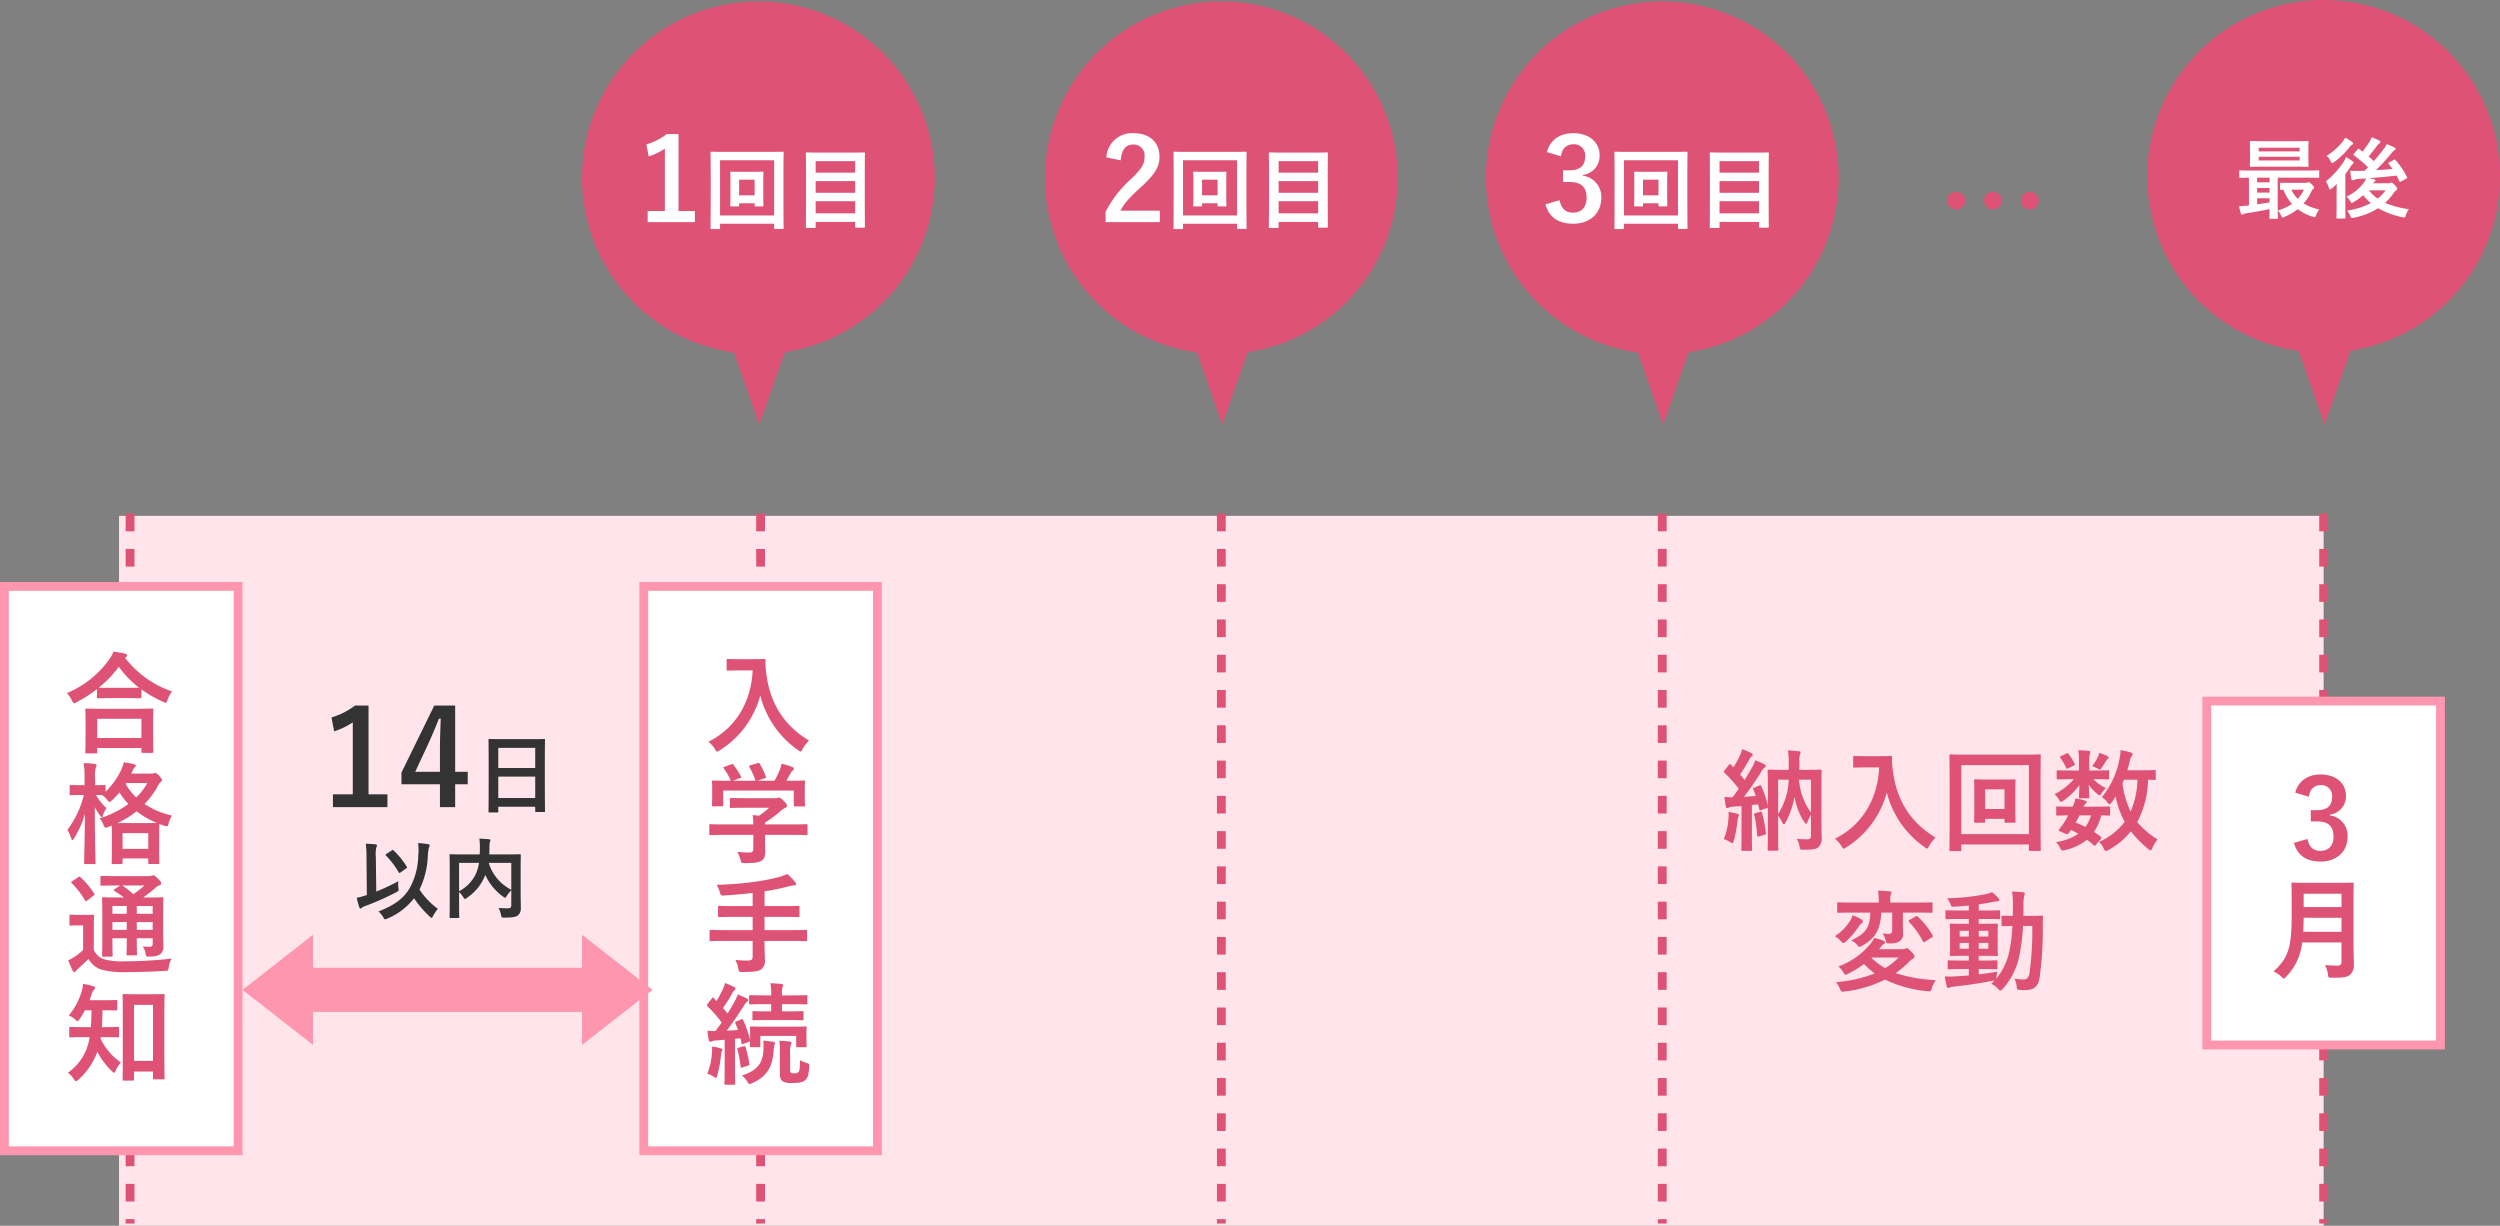 <svg xmlns="http://www.w3.org/2000/svg" width="567" height="278" viewBox="0 0 567 278">
  <rect x="0" y="0" width="567" height="278" fill="#808080" stroke="none"/>
  <g id="split-c" transform="translate(-175 -3196)">
    <path id="パス_58" data-name="パス 58" d="M0,0H500V161H0Z" transform="translate(202 3313)" fill="#ffe5eb"/>
    <path id="パス_75" data-name="パス 75" d="M40,0A40,40,0,1,1,0,40,40,40,0,0,1,40,0Z" transform="translate(307 3196.328)" fill="#de5375"/>
    <path id="パス_78" data-name="パス 78" d="M-18.115-19.916h-2.652a14.654,14.654,0,0,1-4.628,2.34l.52,2.73a14.581,14.581,0,0,0,3.666-1.768V-2.47h-3.9V.052H-14.4V-2.47h-3.718ZM1.109-9.28c0-1.22.04-1.78.04-1.9,0-.2-.02-.22-.22-.22-.12,0-.62.04-2.16.04h-2.74c-1.54,0-2.04-.04-2.18-.04-.2,0-.22.02-.22.22,0,.12.04.68.04,2v2.7c0,1.92-.04,2.6-.04,2.74,0,.2.02.22.22.22h1.56c.2,0,.22-.02.22-.22v-.48h3.52v.48c0,.2.02.22.24.22H.929c.2,0,.22-.02.22-.22,0-.14-.04-.82-.04-2.74Zm-1.96-.3v3.56h-3.52V-9.58Zm-7.84,10H3.569v.96c0,.2.02.22.22.22h1.72c.2,0,.22-.02.22-.22,0-.12-.04-1.46-.04-7.64v-4.62c0-3.3.04-4.68.04-4.82,0-.2-.02-.22-.22-.22-.14,0-.8.04-2.68.04H-7.951c-1.88,0-2.54-.04-2.68-.04-.2,0-.22.02-.22.22,0,.14.04,1.52.04,5.5v3.94c0,6.18-.04,7.52-.04,7.66,0,.2.02.22.22.22h1.72c.2,0,.22-.02.22-.22Zm12.26-14.4V-1.46H-8.691V-13.98Zm9.18,15.36c.22,0,.24-.02.24-.22V0h8.96V1.08c0,.2.02.22.22.22h1.78c.2,0,.22-.02.22-.22,0-.12-.04-1.38-.04-7.36v-4.54c0-3.3.04-4.6.04-4.72,0-.2-.02-.22-.22-.22-.14,0-.84.04-2.78.04h-7.4c-1.94,0-2.64-.04-2.78-.04-.2,0-.22.02-.22.22,0,.14.04,1.44.04,5.38v3.92c0,5.98-.04,7.26-.04,7.4,0,.2.02.22.22.22Zm.24-3.32V-4.7h8.96v2.76Zm0-4.66V-9.26h8.96V-6.6Zm0-7.18h8.96v2.62h-8.96Z" transform="translate(347 3246.328)" fill="#fff"/>
    <path id="パス_71" data-name="パス 71" d="M11.2,0,22.4,32H0Z" transform="translate(358.4 3292.328) rotate(180)" fill="#de5375"/>
    <path id="パス_76" data-name="パス 76" d="M40,0A40,40,0,1,1,0,40,40,40,0,0,1,40,0Z" transform="translate(662 3196)" fill="#de5375"/>
    <path id="パス_79" data-name="パス 79" d="M-10.6,1.62c.2,0,.22-.02.22-.22,0-.12-.04-.86-.04-2.4V-7.7h6.78c1.74,0,2.32.04,2.44.04.18,0,.2-.02.2-.22V-9.14c0-.2-.02-.22-.2-.22-.12,0-.7.04-2.44.04H-16.48c-1.74,0-2.32-.04-2.44-.04-.2,0-.22.02-.22.22v1.26c0,.2.02.22.22.22.1,0,.62-.02,1.98-.04v6.28a2.2,2.2,0,0,1-.36.04,18.007,18.007,0,0,1-1.88.14,13.363,13.363,0,0,0,.4,1.6c.06.2.16.32.28.32a.764.764,0,0,0,.32-.12,2.3,2.3,0,0,1,.72-.2c1.62-.24,3.6-.6,5.2-.94-.02,1.24-.04,1.86-.04,1.98,0,.2.02.22.22.22ZM-12.26-2.1c-.9.16-1.88.3-2.82.44V-3.04h2.82Zm-2.82-4.54V-7.7h2.82v1.06Zm0,2.32V-5.36h2.82v1.04Zm1.36-11.66c-1.98,0-2.66-.04-2.8-.04-.2,0-.22.02-.22.24,0,.12.04.56.04,1.64v2.1c0,1.08-.04,1.52-.04,1.64,0,.22.02.24.22.24.14,0,.82-.04,2.8-.04h7.28c1.98,0,2.68.04,2.8.04.2,0,.22-.02.22-.24,0-.12-.04-.56-.04-1.64v-2.1c0-1.08.04-1.52.04-1.64,0-.22-.02-.24-.22-.24-.12,0-.82.04-2.8.04Zm8.28,4.38h-9.28v-.86h9.28Zm-9.28-2.9h9.28v.84h-9.28Zm7.26,7.98c-1.58,0-2.08-.04-2.2-.04-.2,0-.22.02-.22.22v1.16c0,.22.02.24.22.24.06,0,.2,0,.52-.02a11.234,11.234,0,0,0,1.96,3.2A10.923,10.923,0,0,1-10.4-.26,3.876,3.876,0,0,1-9.66.88c.14.32.22.46.36.46a1.575,1.575,0,0,0,.4-.14A13.457,13.457,0,0,0-5.88-.56,11.2,11.2,0,0,0-2.46,1.16c.52.16.56.16.76-.38A6.226,6.226,0,0,1-1-.5,10.9,10.9,0,0,1-4.54-1.86,10.451,10.451,0,0,0-2.92-4.28c.24-.5.38-.74.54-.84a.4.4,0,0,0,.2-.36c0-.14-.06-.28-.54-.74-.46-.42-.56-.46-.7-.46a.838.838,0,0,0-.3.08,1.053,1.053,0,0,1-.36.08Zm2.98,1.54A7.852,7.852,0,0,1-5.86-2.9,7.08,7.08,0,0,1-7.32-4.98Zm19.36-6.2c-.22.12-.26.2-.12.36.3.38.6.76.88,1.14-1.24.12-2.5.2-3.78.28a44.862,44.862,0,0,0,3.5-3.82c.36-.44.52-.62.7-.7a.356.356,0,0,0,.26-.32c0-.14-.08-.22-.3-.34-.46-.22-1.06-.48-1.72-.74a4.777,4.777,0,0,1-.68,1.12c-.68.9-1.42,1.8-2.24,2.74A15.089,15.089,0,0,0,10.2-12.5c.64-.76,1.24-1.56,1.86-2.38a1.683,1.683,0,0,1,.58-.58.414.414,0,0,0,.24-.32c0-.14-.08-.24-.26-.34a12.639,12.639,0,0,0-1.74-.74,6.033,6.033,0,0,1-.52,1.08c-.56.88-1.06,1.56-1.52,2.16-.26-.18-.52-.36-.76-.56-.16-.12-.2-.14-.36.06l-.8.94c-.1.12-.14.18-.14.24a.242.242,0,0,0,.12.18,32.548,32.548,0,0,1,3.18,2.7l-.76.78c-.58.02-1.14.04-1.7.04a14.126,14.126,0,0,1-1.58-.04c.06.62.14,1.24.24,1.82.04.2.12.36.3.36a1.11,1.11,0,0,0,.38-.14,4.165,4.165,0,0,1,1.08-.18c.48-.02,1.02-.06,1.6-.12A4.527,4.527,0,0,1,9-6.4a10.574,10.574,0,0,1-3.8,3,4.641,4.641,0,0,1,.8.96c.18.32.26.46.4.46.1,0,.22-.08.46-.22a13.172,13.172,0,0,0,2.1-1.54,11.554,11.554,0,0,0,1.76,1.8,16.822,16.822,0,0,1-5.4,1.7A4.274,4.274,0,0,1,6.02.92c.24.58.26.58.86.46A16.025,16.025,0,0,0,12.36-.78a18.611,18.611,0,0,0,5.48,2.04c.62.12.62.12.82-.48a4.221,4.221,0,0,1,.68-1.34A19.69,19.69,0,0,1,13.94-2a13.494,13.494,0,0,0,1.92-2.18,1.975,1.975,0,0,1,.6-.66.384.384,0,0,0,.22-.36c0-.18-.08-.34-.52-.8-.5-.48-.64-.58-.8-.58a.651.651,0,0,0-.28.08,1.1,1.1,0,0,1-.42.06H11.18a1.176,1.176,0,0,1,.32-.32q.24-.12.24-.3c0-.14-.12-.22-.34-.28-.34-.08-.68-.16-1.1-.24,1.96-.16,4.26-.36,6.26-.6.22.42.42.84.62,1.26.1.22.14.22.38.08l1.2-.66c.2-.12.24-.18.14-.38a18.188,18.188,0,0,0-2.62-3.84c-.12-.14-.16-.16-.38-.02Zm-.82,6.34a10.137,10.137,0,0,1-1.8,1.9,8.93,8.93,0,0,1-1.98-1.9ZM2.94-1.12c0,1.6-.04,2.34-.04,2.46,0,.2.02.22.2.22H4.74c.2,0,.22-.02.22-.22,0-.1-.04-.86-.04-2.46V-8.5c.46-.6.9-1.24,1.3-1.88a1.491,1.491,0,0,1,.44-.48.233.233,0,0,0,.14-.22c0-.14-.08-.22-.26-.36a11.674,11.674,0,0,0-1.48-.92,4.358,4.358,0,0,1-.52,1.06A19.192,19.192,0,0,1,.5-6.86a4.6,4.6,0,0,1,.68,1.44c.08.28.16.4.26.4s.24-.1.46-.26c.36-.3.72-.64,1.08-1-.02.74-.04,1.6-.04,2.22ZM4.86-16.76a4.544,4.544,0,0,1-.58.92A13.649,13.649,0,0,1,.7-12.68a3.679,3.679,0,0,1,.86,1.18c.14.34.24.48.38.48a.987.987,0,0,0,.46-.24,18.216,18.216,0,0,0,3.44-3.32,1.9,1.9,0,0,1,.54-.54c.2-.12.32-.2.32-.34s-.1-.24-.28-.36A7.7,7.7,0,0,0,4.86-16.76Z" transform="translate(702 3244)" fill="#fff"/>
    <path id="パス_72" data-name="パス 72" d="M11.2,0,22.4,32H0Z" transform="translate(713.4 3292.328) rotate(180)" fill="#de5375"/>
    <path id="パス_64" data-name="パス 64" d="M0,0V161" transform="translate(347.5 3312.5)" fill="none" stroke="#de5375" stroke-width="2" stroke-dasharray="4 4"/>
    <path id="パス_73" data-name="パス 73" d="M0,0V161" transform="translate(204.5 3312.5)" fill="none" stroke="#de5375" stroke-width="2" stroke-dasharray="4 4"/>
    <path id="パス_59" data-name="パス 59" d="M0,0V161" transform="translate(702 3312.5)" fill="none" stroke="#de5375" stroke-width="2" stroke-dasharray="4 4"/>
    <path id="パス_158" data-name="パス 158" d="M40,0A40,40,0,1,1,0,40,40,40,0,0,1,40,0Z" transform="translate(412 3196.328)" fill="#de5375"/>
    <path id="パス_159" data-name="パス 159" d="M-22.821-13.962c.156-2.366,1.17-3.588,2.808-3.588a2.476,2.476,0,0,1,2.6,2.756c0,1.638-.572,2.678-3.172,5.174a25.108,25.108,0,0,0-5.668,7.358V.052h12.3v-2.6h-8.918c.806-1.612,2.106-3.068,4.836-5.512,3.042-2.834,4-4.5,4-6.708,0-3.432-2.366-5.356-5.928-5.356a5.812,5.812,0,0,0-6.11,5.486ZM1.109-9.28c0-1.22.04-1.78.04-1.9,0-.2-.02-.22-.22-.22-.12,0-.62.04-2.16.04h-2.74c-1.54,0-2.04-.04-2.18-.04-.2,0-.22.02-.22.22,0,.12.04.68.04,2v2.7c0,1.92-.04,2.6-.04,2.74,0,.2.02.22.22.22h1.56c.2,0,.22-.02.22-.22v-.48h3.52v.48c0,.2.02.22.24.22H.929c.2,0,.22-.02.22-.22,0-.14-.04-.82-.04-2.74Zm-1.96-.3v3.56h-3.52V-9.58Zm-7.84,10H3.569v.96c0,.2.02.22.22.22h1.72c.2,0,.22-.02.22-.22,0-.12-.04-1.46-.04-7.64v-4.62c0-3.3.04-4.68.04-4.82,0-.2-.02-.22-.22-.22-.14,0-.8.04-2.68.04H-7.951c-1.88,0-2.54-.04-2.68-.04-.2,0-.22.02-.22.22,0,.14.04,1.52.04,5.5v3.94c0,6.18-.04,7.52-.04,7.66,0,.2.02.22.22.22h1.72c.2,0,.22-.02.22-.22Zm12.26-14.4V-1.46H-8.691V-13.98Zm9.18,15.36c.22,0,.24-.02.24-.22V0h8.96V1.08c0,.2.02.22.22.22h1.78c.2,0,.22-.02.22-.22,0-.12-.04-1.38-.04-7.36v-4.54c0-3.3.04-4.6.04-4.72,0-.2-.02-.22-.22-.22-.14,0-.84.04-2.78.04h-7.4c-1.94,0-2.64-.04-2.78-.04-.2,0-.22.02-.22.22,0,.14.04,1.44.04,5.38v3.92c0,5.98-.04,7.26-.04,7.4,0,.2.02.22.22.22Zm.24-3.32V-4.7h8.96v2.76Zm0-4.66V-9.26h8.96V-6.6Zm0-7.18h8.96v2.62h-8.96Z" transform="translate(452 3246.328)" fill="#fff"/>
    <path id="パス_160" data-name="パス 160" d="M11.2,0,22.4,32H0Z" transform="translate(463.4 3292.328) rotate(180)" fill="#de5375"/>
    <path id="パス_161" data-name="パス 161" d="M0,0V161" transform="translate(452 3312.5)" fill="none" stroke="#de5375" stroke-width="2" stroke-dasharray="4 4"/>
    <path id="パス_162" data-name="パス 162" d="M40,0A40,40,0,1,1,0,40,40,40,0,0,1,40,0Z" transform="translate(512 3196.328)" fill="#de5375"/>
    <path id="パス_163" data-name="パス 163" d="M-22.977-14.872c.26-1.872,1.378-2.73,2.756-2.73a2.517,2.517,0,0,1,2.73,2.782c0,2-1.04,3.12-3.64,3.12h-1.378v2.652H-21c2.782,0,3.848,1.326,3.848,3.588,0,2.106-1.17,3.354-3.042,3.354-1.716,0-2.652-.806-3.094-2.808l-3.2.936C-25.6-.91-23.445.416-20.169.416c3.8,0,6.344-2.392,6.344-5.9a4.827,4.827,0,0,0-4.186-4.992v-.182a4.313,4.313,0,0,0,3.8-4.472c0-2.886-2.34-4.992-5.954-4.992-3.016,0-5.252,1.482-6.006,4.29ZM1.109-9.28c0-1.22.04-1.78.04-1.9,0-.2-.02-.22-.22-.22-.12,0-.62.04-2.16.04h-2.74c-1.54,0-2.04-.04-2.18-.04-.2,0-.22.02-.22.22,0,.12.04.68.04,2v2.7c0,1.92-.04,2.6-.04,2.74,0,.2.02.22.22.22h1.56c.2,0,.22-.02.22-.22v-.48h3.52v.48c0,.2.02.22.24.22H.929c.2,0,.22-.02.22-.22,0-.14-.04-.82-.04-2.74Zm-1.96-.3v3.56h-3.52V-9.58Zm-7.84,10H3.569v.96c0,.2.02.22.22.22h1.72c.2,0,.22-.02.22-.22,0-.12-.04-1.46-.04-7.64v-4.62c0-3.3.04-4.68.04-4.82,0-.2-.02-.22-.22-.22-.14,0-.8.04-2.68.04H-7.951c-1.88,0-2.54-.04-2.68-.04-.2,0-.22.02-.22.22,0,.14.04,1.52.04,5.5v3.94c0,6.18-.04,7.52-.04,7.66,0,.2.02.22.22.22h1.72c.2,0,.22-.02.22-.22Zm12.26-14.4V-1.46H-8.691V-13.98Zm9.18,15.36c.22,0,.24-.02.24-.22V0h8.96V1.08c0,.2.02.22.22.22h1.78c.2,0,.22-.02.22-.22,0-.12-.04-1.38-.04-7.36v-4.54c0-3.3.04-4.6.04-4.72,0-.2-.02-.22-.22-.22-.14,0-.84.04-2.78.04h-7.4c-1.94,0-2.64-.04-2.78-.04-.2,0-.22.02-.22.22,0,.14.04,1.44.04,5.38v3.92c0,5.98-.04,7.26-.04,7.4,0,.2.02.22.22.22Zm.24-3.32V-4.7h8.96v2.76Zm0-4.66V-9.26h8.96V-6.6Zm0-7.18h8.96v2.62h-8.96Z" transform="translate(552 3246.328)" fill="#fff"/>
    <path id="パス_164" data-name="パス 164" d="M11.2,0,22.4,32H0Z" transform="translate(563.4 3292.328) rotate(180)" fill="#de5375"/>
    <path id="パス_165" data-name="パス 165" d="M0,0V161" transform="translate(552 3312.5)" fill="none" stroke="#de5375" stroke-width="2" stroke-dasharray="4 4"/>
    <g id="パス_63" data-name="パス 63" transform="translate(320 3328)" fill="#fff">
      <path d="M 54 129 L 1 129 L 1 1 L 54 1 L 54 129 Z" stroke="none"/>
      <path d="M 2 2 L 2 128 L 53 128 L 53 2 L 2 2 M 0 0 L 55 0 L 55 130 L 0 130 L 0 0 Z" stroke="none" fill="#ff96af"/>
    </g>
    <path id="パス_65" data-name="パス 65" d="M4.6,2.5c-1.8,0-2.35-.05-2.5-.05-.275,0-.3.025-.3.275v2.1c0,.25.025.275.3.275.15,0,.7-.05,2.5-.05H7.7C7.375,12.2,3.85,18.175-2.35,21.225a5.983,5.983,0,0,1,1.475,1.65c.25.4.35.6.525.6.125,0,.275-.125.575-.3a21.037,21.037,0,0,0,9.2-12.45A21.491,21.491,0,0,0,18,23.125c.275.2.45.325.575.325.15,0,.25-.175.45-.575a7.369,7.369,0,0,1,1.475-1.9c-5.875-3.55-8.95-8.7-9.725-15.45a13.965,13.965,0,0,1-.15-2.775c0-.25-.1-.3-.325-.3-.15,0-.7.05-2.5.05ZM7.85,42.35v3.125c0,.7-.275.875-.975.875A24.322,24.322,0,0,1,4.2,46.2a7.54,7.54,0,0,1,.75,1.825c.2.75.2.725.975.725,2.4,0,3.175-.15,3.825-.55.6-.425.8-.975.8-2.05,0-.65-.05-1.575-.05-2.175V42.35h6.25c2.225,0,2.975.05,3.125.05.25,0,.275-.025.275-.275V40.2c0-.25-.025-.275-.275-.275-.15,0-.9.05-3.125.05H10.5v-.4a29.615,29.615,0,0,0,3.5-2.6,5.982,5.982,0,0,1,1.2-.825.4.4,0,0,0,.3-.4c0-.225-.2-.55-.7-1.075-.625-.6-.875-.8-1.075-.8a.815.815,0,0,0-.325.1,1.568,1.568,0,0,1-.6.05H6.025c-2.3,0-3.1-.05-3.225-.05-.25,0-.275.025-.275.275V36c0,.225.025.25.275.25.125,0,.925-.05,3.225-.05h5.4A15.645,15.645,0,0,1,9.15,38L7.7,37.85a18.075,18.075,0,0,1,.15,2.125H1.275c-2.225,0-2.975-.05-3.125-.05-.25,0-.275.025-.275.275v1.925c0,.25.025.275.275.275.15,0,.9-.05,3.125-.05ZM1.325,26.9c-.3.1-.325.15-.175.375a14.508,14.508,0,0,1,1.6,2.8H2.075c-2.325,0-3.15-.05-3.3-.05-.275,0-.3.025-.3.275,0,.175.05.625.05,1.55v.925c0,2.25-.05,2.65-.05,2.825,0,.25.025.275.3.275H.75c.25,0,.275-.025.275-.275V32.3h16v3.3c0,.275.025.3.275.3h1.975c.275,0,.3-.025.3-.3,0-.15-.05-.55-.05-2.8V31.65c0-.725.05-1.2.05-1.35,0-.25-.025-.275-.3-.275-.15,0-.975.05-3.3.05h-.65c.375-.6.675-1.125,1.025-1.775a1.882,1.882,0,0,1,.475-.575.471.471,0,0,0,.25-.375c0-.15-.125-.275-.35-.375a12.559,12.559,0,0,0-2.475-.75,8.28,8.28,0,0,1-.375,1.325,19.758,19.758,0,0,1-1.225,2.525H8.8l1.625-.575c.35-.125.35-.15.275-.375a19.517,19.517,0,0,0-1.375-2.9c-.125-.2-.2-.25-.5-.15l-1.65.5c-.3.1-.375.125-.225.375a19.336,19.336,0,0,1,1.425,3.125h-5.2l1.65-.6c.35-.125.35-.15.225-.4a18.8,18.8,0,0,0-1.675-2.6c-.15-.2-.225-.25-.55-.125ZM7.7,66.4v3.525c0,.625-.2.925-1.05.925a20.842,20.842,0,0,1-2.875-.15,6.53,6.53,0,0,1,.675,1.975c.15.8.2.8.95.775,2.55,0,3.7-.175,4.275-.625a2.428,2.428,0,0,0,.8-2.2c0-1.075-.075-2.225-.075-3.4V66.4h6.225c2.225,0,3,.05,3.15.05.25,0,.275-.025.275-.275v-2c0-.25-.025-.275-.275-.275-.15,0-.925.05-3.15.05H10.4v-3h4.25c2.425,0,3.25.05,3.4.05.25,0,.275-.025.275-.3v-2c0-.225-.025-.25-.275-.25-.15,0-.975.05-3.4.05H10.4V55.15A48.681,48.681,0,0,0,15.975,54a5.427,5.427,0,0,1,1.175-.2c.275,0,.425-.125.425-.25a.655.655,0,0,0-.225-.475,15.094,15.094,0,0,0-1.775-1.85A15.227,15.227,0,0,1,13.35,52,47.059,47.059,0,0,1,7.9,53.025a75.1,75.1,0,0,1-8.375.65,7.7,7.7,0,0,1,.75,1.7c.225.75.225.75,1.025.725,2.2-.15,4.3-.325,6.4-.575V58.5H3.55c-2.45,0-3.275-.05-3.425-.05-.25,0-.275.025-.275.25v2c0,.275.025.3.275.3.15,0,.975-.05,3.425-.05H7.7v3H1.35c-2.225,0-3-.05-3.15-.05-.25,0-.275.025-.275.275v2c0,.25.025.275.275.275.15,0,.925-.05,3.15-.05ZM1.35,88.825v6.65c0,2.3-.05,3.125-.05,3.275,0,.25.025.275.275.275h1.9c.25,0,.275-.025.275-.275,0-.125-.05-.975-.05-3.275V88.6c.4-.025.8-.075,1.225-.125l.25,1.1c.025.3.075.3.425.175l1.225-.45a.559.559,0,0,0,.3-.175c-.025.775-.05.975-.05,1.1,0,.25.025.275.3.275h1.8c.25,0,.275-.025.275-.275V87.95h8.125v2.275c0,.25,0,.275.275.275h1.825c.25,0,.275-.025.275-.275,0-.15-.05-.45-.05-2.275v-.875c0-.525.05-.85.05-1,0-.25-.025-.275-.275-.275-.175,0-.975.05-3.275.05H10.6c-2.275,0-3.075-.05-3.225-.05-.275,0-.3.15-.3.4,0,.125.05.475.05,1.15v1.5A27.76,27.76,0,0,0,5.55,84.325c-.1-.225-.2-.225-.375-.15l-1.15.475c-.3.125-.35.2-.25.425a16.088,16.088,0,0,1,.6,1.525q-1.312.113-2.55.15C3,85.2,4.35,83.275,5.65,81.2a3.265,3.265,0,0,1,.775-.975c.2-.125.275-.225.275-.4,0-.15-.075-.225-.3-.35a17.386,17.386,0,0,0-2.075-.925,11.162,11.162,0,0,1-.7,1.575c-.525.925-1.05,1.825-1.6,2.725L.975,81.625a33.571,33.571,0,0,0,2.15-3.45,1.36,1.36,0,0,1,.475-.6.385.385,0,0,0,.225-.325c0-.15-.1-.275-.325-.4a17.836,17.836,0,0,0-2.075-.9,6.909,6.909,0,0,1-.45,1.325A26.291,26.291,0,0,1-.5,80.025l-.625-.65c-.175-.2-.25-.175-.45.075L-2.5,80.675c-.1.15-.175.225-.175.325a.338.338,0,0,0,.125.225A28.058,28.058,0,0,1,.675,84.9Q0,85.875-.75,86.85a15.315,15.315,0,0,1-1.8-.1c.075.8.175,1.475.3,2.125.05.25.125.4.3.4a.706.706,0,0,0,.375-.1,2.582,2.582,0,0,1,.95-.2ZM15.9,84.35c2.175,0,2.925.05,3.075.05.25,0,.275-.025.275-.275V82.6c0-.25-.025-.275-.275-.275-.15,0-.9.05-3.075.05H14.35V80.75H16.6c2.3,0,3.1.05,3.25.05.25,0,.275-.025.275-.275V78.95c0-.225-.025-.25-.275-.25-.15,0-.95.05-3.25.05H14.35v-.425a3.647,3.647,0,0,1,.125-1.4.864.864,0,0,0,.175-.5c0-.1-.15-.225-.4-.25-.875-.1-1.6-.15-2.525-.175a12.255,12.255,0,0,1,.175,2.575v.175H10.425c-2.325,0-3.1-.05-3.25-.05-.25,0-.275.025-.275.25v1.575c0,.25.025.275.275.275.15,0,.925-.05,3.25-.05H11.9v1.625h-.925c-2.2,0-2.925-.05-3.075-.05-.225,0-.25.025-.25.275v1.525c0,.25.025.275.25.275.15,0,.875-.05,3.075-.05Zm.3,7.6a5.453,5.453,0,0,1,.125-1.875A1.373,1.373,0,0,0,16.5,89.5c0-.15-.15-.25-.425-.275-.8-.1-1.5-.15-2.325-.175a17.373,17.373,0,0,1,.125,2.525V96.5c0,1.05.25,1.5.7,1.775a4.021,4.021,0,0,0,2.125.35c1.775,0,2.45-.225,2.975-.675.5-.475.75-1.15.85-3,.025-.65.05-.675-.625-.875a6.924,6.924,0,0,1-1.45-.65c-.025,1.825-.1,2.375-.3,2.65a1.187,1.187,0,0,1-.975.35,1.434,1.434,0,0,1-.8-.15c-.15-.1-.175-.275-.175-.65ZM5.25,96.925A4.991,4.991,0,0,1,6.475,98.3c.25.375.35.55.55.55a1.719,1.719,0,0,0,.575-.2c3.575-1.575,4.6-3.95,4.85-7.25a7.923,7.923,0,0,1,.175-1.3,1.247,1.247,0,0,0,.125-.525c0-.175-.15-.25-.45-.3-.675-.1-1.4-.175-2.175-.275a19.506,19.506,0,0,1,.025,2.075C10.025,93.775,9.1,95.725,5.25,96.925ZM-2.575,96.5a8.541,8.541,0,0,1,1.375.65,1.553,1.553,0,0,0,.575.3c.15,0,.2-.2.325-.6a29.49,29.49,0,0,0,.825-4.5,3.24,3.24,0,0,1,.2-.925A.565.565,0,0,0,.85,91.05c0-.1-.125-.2-.425-.3a16.974,16.974,0,0,0-1.925-.4,11.171,11.171,0,0,1-.05,1.6A14.654,14.654,0,0,1-2.575,96.5ZM4.5,90.625c-.3.075-.325.15-.25.4a25.55,25.55,0,0,1,.725,3.9c.025.275.075.3.425.175l1.25-.425c.35-.125.325-.2.3-.45a27.67,27.67,0,0,0-.875-3.75c-.075-.25-.125-.25-.425-.175Z" transform="translate(338 3343)" fill="#de5375"/>
    <g id="パス_60" data-name="パス 60" transform="translate(674.5 3354)" fill="#fff">
      <path d="M 54 79 L 1 79 L 1 1 L 54 1 L 54 79 Z" stroke="none"/>
      <path d="M 2 2 L 2 78 L 53 78 L 53 2 L 2 2 M 0 0 L 55 0 L 55 80 L 0 80 L 0 0 Z" stroke="none" fill="#ff96af"/>
    </g>
    <path id="パス_62" data-name="パス 62" d="M6.138,7.7c.25-1.8,1.325-2.625,2.65-2.625A2.421,2.421,0,0,1,11.413,7.75c0,1.925-1,3-3.5,3H6.588V13.3h1.45c2.675,0,3.7,1.275,3.7,3.45,0,2.025-1.125,3.225-2.925,3.225-1.65,0-2.55-.775-2.975-2.7l-3.075.9c.85,2.95,2.925,4.225,6.075,4.225,3.65,0,6.1-2.3,6.1-5.675a4.642,4.642,0,0,0-4.025-4.8V11.75a4.147,4.147,0,0,0,3.65-4.3c0-2.775-2.25-4.8-5.725-4.8-2.9,0-5.05,1.425-5.775,4.125ZM16.275,30.875c0-2.125.05-3.25.05-3.4,0-.275-.025-.3-.275-.3-.175,0-.975.05-3.3.05H5.8c-2.325,0-3.15-.05-3.325-.05-.25,0-.275.025-.275.3,0,.15.05,1.275.05,3.4V34.55c0,7.6-.825,9.725-4.125,12.8a5.723,5.723,0,0,1,1.8,1.175c.275.275.425.4.575.4s.275-.15.525-.425a13.07,13.07,0,0,0,3.6-7.75H13.55v4.375a.78.78,0,0,1-.875.875,28.4,28.4,0,0,1-2.85-.125,6.915,6.915,0,0,1,.65,2.1c.1.8.15.775.925.775,2.65,0,3.5-.125,4.15-.725a2.829,2.829,0,0,0,.8-2.325c0-1.375-.075-3.275-.075-5Zm-11.4,7.45c.05-.95.075-2,.1-3.175H13.55v3.175ZM13.55,29.7v3.025H4.975V29.7Z" transform="translate(692.5 3369)" fill="#de5375"/>
    <g id="パス_70" data-name="パス 70" transform="translate(175 3328)" fill="#fff">
      <path d="M 54 129 L 1 129 L 1 1 L 54 1 L 54 129 Z" stroke="none"/>
      <path d="M 2 2 L 2 128 L 53 128 L 53 2 L 2 2 M 0 0 L 55 0 L 55 130 L 0 130 L 0 0 Z" stroke="none" fill="#ff96af"/>
    </g>
    <path id="パス_74" data-name="パス 74" d="M3.75,23.875c.275,0,.3-.025.3-.275v-.95H14.075v.825c0,.25.025.275.275.275h2.125c.275,0,.3-.025.3-.275,0-.125-.05-.8-.05-4.4v-2.45c0-1.775.05-2.5.05-2.65,0-.25-.025-.275-.3-.275-.15,0-1.025.05-3.425.05h-8c-2.4,0-3.275-.05-3.425-.05-.25,0-.275.025-.275.275,0,.15.05.875.05,3.025v2.15c0,3.625-.05,4.3-.05,4.45,0,.25.025.275.275.275Zm.3-7.85H14.075v4.35H4.05ZM4,11.1c0,.25.025.275.275.275.175,0,.825-.05,2.825-.05h3.875c2,0,2.675.05,2.825.05.25,0,.275-.025.275-.275V9.35a27.226,27.226,0,0,0,4.875,2.8,1.5,1.5,0,0,0,.6.225c.2,0,.3-.175.45-.65a6.646,6.646,0,0,1,1.05-1.9A22.56,22.56,0,0,1,10.375,2.2a.674.674,0,0,1,.2-.175.426.426,0,0,0,.25-.375c0-.225-.15-.3-.45-.4C9.65,1.075,8.725.925,7.75.775A7.822,7.822,0,0,1,6.775,2.55,22.259,22.259,0,0,1-2.85,10.2a6.06,6.06,0,0,1,1.175,1.675c.2.45.3.625.475.625a1.814,1.814,0,0,0,.575-.25A30.835,30.835,0,0,0,4,9.3ZM7.1,9c-1.7,0-2.4-.025-2.7-.05A24.714,24.714,0,0,0,8.95,4.225a22.358,22.358,0,0,0,4.6,4.75c-.35,0-1.1.025-2.575.025Zm4.675,19.45.35-.775a1.909,1.909,0,0,1,.475-.7.513.513,0,0,0,.2-.35c0-.125-.125-.225-.4-.3a22.1,22.1,0,0,0-2.3-.45A6.809,6.809,0,0,1,9.625,27.3,17.306,17.306,0,0,1,5.95,32.575V31.3c0-.25-.025-.275-.275-.275-.15,0-.625.05-2.1.05V29.45a6.315,6.315,0,0,1,.175-2.4,1.273,1.273,0,0,0,.15-.525c0-.15-.175-.25-.425-.275a24.008,24.008,0,0,0-2.5-.175,19.066,19.066,0,0,1,.2,3.425v1.575H.5c-1.75,0-2.3-.05-2.45-.05-.225,0-.25.025-.25.275v1.775c0,.25.025.275.25.275.15,0,.7-.05,2.45-.05h.525a22.008,22.008,0,0,1-3.75,7.925,7.7,7.7,0,0,1,.875,1.9c.075.275.175.4.275.4s.225-.15.375-.4A21.327,21.327,0,0,0,1.25,37.6c-.025,5.85-.175,10.675-.175,11.075,0,.275.025.3.275.3H3.375c.275,0,.3-.025.3-.3,0-.425-.175-5.85-.175-12.625a13.235,13.235,0,0,0,1.2,1.925q.263.375.375.375c.125,0,.175-.15.275-.475a5.5,5.5,0,0,1,.8-1.575,12.462,12.462,0,0,1-2.375-3c.65,0,1.1.025,1.375.025A5.165,5.165,0,0,1,6.3,34.4c.25.325.4.475.55.475.125,0,.275-.125.575-.4A18.466,18.466,0,0,0,9.1,32.725a14.7,14.7,0,0,0,2.025,2.625A22.44,22.44,0,0,1,4.6,38.6a4.71,4.71,0,0,1,.85,1.45c.2.475.3.675.525.675a2.079,2.079,0,0,0,.6-.175l.75-.3c.025.375.05,1.075.05,2.4v1.9c0,3.375-.05,4-.05,4.15,0,.25.025.275.275.275H9.525c.25,0,.275-.025.275-.275v-1h5.825v.975c0,.25.025.275.275.275h1.975c.25,0,.275-.025.275-.275,0-.125-.05-.75-.05-4.15v-2.2c0-1.575.05-2.275.05-2.45.35.15.75.275,1.125.4.775.2.775.2.975-.575a5.632,5.632,0,0,1,.775-1.725,18.619,18.619,0,0,1-6.25-2.625,18.208,18.208,0,0,0,3.1-4.225,2.058,2.058,0,0,1,.575-.75.533.533,0,0,0,.275-.45c0-.2-.075-.375-.6-.975-.55-.575-.775-.65-.975-.65a.652.652,0,0,0-.275.075,1.045,1.045,0,0,1-.45.075ZM9.8,41.95h5.825v3.575H9.8ZM8.65,39.675A22.236,22.236,0,0,0,12.975,37a19.737,19.737,0,0,0,4.6,2.65c-.375,0-1.15.025-2.65.025ZM10.6,30.6h4.8a13.48,13.48,0,0,1-2.5,3.25,12.447,12.447,0,0,1-2.4-3.075ZM19,59.975c0-2.025.05-3.05.05-3.2,0-.25-.025-.275-.275-.275-.175,0-1,.05-3.375.05h-.925c1.025-.725,1.85-1.375,2.725-2.125a2.562,2.562,0,0,1,.95-.625c.275-.1.425-.25.425-.475,0-.25-.175-.5-.775-1.075-.6-.55-.825-.725-1.025-.725a.84.84,0,0,0-.375.1,1.885,1.885,0,0,1-.65.075H8.325c-2.35,0-3.125-.05-3.275-.05-.25,0-.275.025-.275.3v1.675c0,.225.025.25.275.25.15,0,.925-.05,3.275-.05H9.25l-1.225.825c-.125.1-.2.175-.2.25s.05.125.15.2a20.144,20.144,0,0,1,2.15,1.45H8.775c-2.35,0-3.2-.05-3.325-.05-.275,0-.3.025-.3.275,0,.175.05,1.025.05,2.975v7.025c0,1.925-.05,2.75-.05,2.925,0,.25.025.275.3.275H7.275c.25,0,.275-.025.275-.275,0-.15-.05-1.05-.05-2.95V65.8h3.25v.675c0,1.9-.05,2.75-.05,2.9,0,.275.025.3.275.3h1.85c.225,0,.25-.025.25-.3,0-.15-.05-1-.05-2.9V65.8h3.6V67c0,.55-.175.725-.675.725-.425,0-.975-.025-1.575-.075a3.831,3.831,0,0,1,.65,1.725c.125.575.1.575.85.575,1.6-.025,2.15-.275,2.55-.6a2.368,2.368,0,0,0,.625-1.975c0-.85-.05-2.025-.05-3.55ZM13.025,63.9V62.125h3.6V63.9Zm3.6-5.425V60.25h-3.6V58.475ZM7.5,60.25V58.475h3.25V60.25Zm0,3.65V62.125h3.25V63.9Zm7.25-10.075a22.16,22.16,0,0,1-2.5,1.975,20.338,20.338,0,0,0-2.525-1.975ZM3.275,63.1c0-1.525.05-2.225.05-2.375,0-.25-.025-.275-.275-.275-.125,0-.5.05-1.8.05H-.2c-1.3,0-1.625-.05-1.75-.05-.275,0-.3.025-.3.275v1.9c0,.275.025.3.3.3.125,0,.45-.05,1.75-.05H.85V68.45A12.169,12.169,0,0,1-1.075,70a12.585,12.585,0,0,1-1.45.8A21.843,21.843,0,0,0-1.5,73.15c.1.2.25.325.35.325.15,0,.25-.075.35-.25a4.483,4.483,0,0,1,.5-.5C.475,72,1.3,71.25,2.075,70.5A5.461,5.461,0,0,0,4.6,72.775a17.57,17.57,0,0,0,5.875.7c2.625,0,5.675-.075,8.875-.275.8-.025.8-.025.925-.825A4.87,4.87,0,0,1,20.95,70.4a93.894,93.894,0,0,1-10.85.625A14.545,14.545,0,0,1,5.4,70.5a3.924,3.924,0,0,1-2.125-2.075Zm-4.9-10.225c-.275.175-.3.25-.1.425a18.89,18.89,0,0,1,3,3.9c.075.125.125.2.2.2s.175-.075.325-.175L3.2,56.15c.3-.225.3-.275.15-.5A18.456,18.456,0,0,0,.275,51.975c-.1-.1-.175-.15-.25-.15a.693.693,0,0,0-.3.125Zm13.75,45.2c.25,0,.275-.025.275-.275V96.025h4.3v1.5c0,.25.025.275.275.275h2.05c.275,0,.3-.025.3-.275,0-.15-.05-1.5-.05-7.375V83.7c0-3.45.05-4.85.05-5,0-.225-.025-.25-.3-.25-.15,0-.8.05-2.725.05H12.8c-1.9,0-2.55-.05-2.725-.05-.25,0-.275.025-.275.25,0,.175.05,1.575.05,5.75v5.825c0,6-.05,7.35-.05,7.525,0,.25.025.275.275.275ZM12.4,80.9h4.3V93.6H12.4ZM5.7,88.225c2.15,0,2.875.05,3.025.05.25,0,.275-.025.275-.3V86.15c0-.225-.025-.25-.275-.25-.15,0-.875.05-3.025.05H5.1c.1-1.25.125-2.525.15-3.825,2.175,0,2.9.05,3.05.05.275,0,.3-.025.3-.275V80.075c0-.25-.025-.275-.3-.275-.15,0-.875.05-3.05.05H2.3c.2-.5.375-1,.525-1.475a2.045,2.045,0,0,1,.525-.925c.15-.175.225-.275.225-.425,0-.175-.15-.275-.425-.35A16.619,16.619,0,0,0,.825,76.15a6.7,6.7,0,0,1-.275,1.6A14.848,14.848,0,0,1-2.4,83.3a4.913,4.913,0,0,1,1.425.9c.275.25.425.375.575.375s.275-.15.475-.475c.425-.625.825-1.3,1.2-1.975H2.75c-.025,1.35-.05,2.65-.15,3.825H1c-2.125,0-2.85-.05-3-.05-.275,0-.3.025-.3.25v1.825c0,.275.025.3.3.3.15,0,.875-.05,3-.05H2.325c-.05.325-.1.65-.175.95A11.648,11.648,0,0,1-2.625,96.3a4.622,4.622,0,0,1,1.35,1.425c.2.3.35.475.525.475.125,0,.275-.1.5-.3a15.509,15.509,0,0,0,4.325-6.375,16.553,16.553,0,0,0,3.275,4.4c.25.25.4.375.525.375s.225-.15.375-.5a6.76,6.76,0,0,1,1.175-1.825A13.752,13.752,0,0,1,4.8,88.55a1.267,1.267,0,0,0,.05-.325Z" transform="translate(193 3343)" fill="#de5375"/>
    <path id="パス_66" data-name="パス 66" d="M-16.42-22.98h-3.06a16.908,16.908,0,0,1-5.34,2.7l.6,3.15a16.824,16.824,0,0,0,4.23-2.04V-2.85h-4.5V.06h12.36V-2.85h-4.29Zm19.65,0H-1.51L-8.95-7.77v2.64H-.22V.06H3.23V-5.13H6.08V-7.95H3.23ZM-.22-7.95H-5.83l2.82-6.06c.93-2.01,1.8-4.02,2.55-6h.42c-.09,2.31-.18,4.59-.18,7.02ZM12.79,1.26c.2,0,.22-.02.22-.22V-.04h8.38V.94c0,.2.02.22.22.22h1.78c.2,0,.22-.02.22-.22,0-.12-.04-1.3-.04-7.04v-4.44c0-3.28.04-4.5.04-4.62,0-.22-.02-.24-.22-.24-.12,0-.82.04-2.76.04H13.77c-1.94,0-2.62-.04-2.76-.04-.2,0-.22.02-.22.24,0,.12.04,1.34.04,5.22v3.86c0,5.8-.04,6.98-.04,7.12,0,.2.02.22.22.22Zm.22-3.28V-6.86h8.38v4.84Zm0-11.36h8.38v4.56H13.01Zm-27.17,37.1a4.89,4.89,0,0,1,1.08,1.32c.2.34.26.46.42.46a1.6,1.6,0,0,0,.48-.16A14.548,14.548,0,0,0-6.1,20.72a24.317,24.317,0,0,0,3.56,4.16c.22.2.34.3.42.3.1,0,.18-.14.32-.42A9.851,9.851,0,0,1-.68,23.12a16.77,16.77,0,0,1-4.18-4.36,19.36,19.36,0,0,0,1.9-7.72,9.94,9.94,0,0,1,.24-1.82,1.137,1.137,0,0,0,.16-.48c0-.16-.1-.24-.3-.28-.6-.1-1.44-.2-2.3-.26a13.172,13.172,0,0,1,.02,2.84A15.85,15.85,0,0,1-7.1,18.46C-8.52,20.84-10.54,22.28-14.16,23.72Zm-.6-12.36a6.645,6.645,0,0,1,.12-2.2,1.045,1.045,0,0,0,.14-.42c0-.12-.14-.22-.34-.24-.66-.08-1.48-.12-2.2-.14a20.684,20.684,0,0,1,.16,3.04l.08,8.6-.4.12a16.42,16.42,0,0,1-1.9.5,18,18,0,0,0,.6,2.16c.06.18.16.28.28.28a.411.411,0,0,0,.28-.16,1.455,1.455,0,0,1,.58-.34,59.561,59.561,0,0,0,7.26-3.22c.56-.3.56-.3.46-.96a6.467,6.467,0,0,1-.02-1.52,47.536,47.536,0,0,1-5,2.34Zm2.4-.7c-.22.14-.26.22-.1.38a19.338,19.338,0,0,1,2.84,3.72c.08.14.14.22.24.22a.44.44,0,0,0,.24-.12l1.28-.92c.2-.12.24-.2.12-.38a17.881,17.881,0,0,0-3-3.68c-.08-.08-.12-.12-.18-.12a.5.5,0,0,0-.22.1Zm30.44,3.58c0-2.08.04-3.16.04-3.28,0-.2-.02-.22-.22-.22-.12,0-.8.04-2.68.04H10.96c.02-.44.04-.88.04-1.32A7.831,7.831,0,0,1,11.1,8a1.224,1.224,0,0,0,.12-.42c0-.12-.1-.22-.3-.24-.72-.06-1.5-.12-2.2-.14a15.528,15.528,0,0,1,.12,2.14c0,.5-.02.98-.04,1.44H4.88c-1.9,0-2.56-.04-2.7-.04-.2,0-.22.02-.22.22,0,.14.04,1.1.04,3.16v7.74c0,2.06-.04,3-.04,3.14,0,.18.02.2.22.2H3.92c.22,0,.24-.02.24-.2,0-.12-.04-1.04-.04-2.9V19.32a5.494,5.494,0,0,1,.96,1.16c.18.28.26.4.38.4.1,0,.22-.08.44-.26A10.72,10.72,0,0,0,10,15.58l.06-.16a12.257,12.257,0,0,0,4.06,4.94c.22.16.34.24.44.24.12,0,.22-.14.4-.42a5.9,5.9,0,0,1,1-1.26v3.4c0,.5-.18.66-.8.68-.38.02-1.26-.02-2.1-.08a4.9,4.9,0,0,1,.56,1.56c.12.62.18.64.76.64,1.96,0,2.66-.18,3.1-.52a1.993,1.993,0,0,0,.64-1.66c.02-.68-.04-1.74-.04-3.48ZM15.96,18.8a10.2,10.2,0,0,1-5.12-6.1h5.12ZM4.12,12.7H8.64a10.222,10.222,0,0,1-.62,2.28,8.487,8.487,0,0,1-3.9,4.14Z" transform="translate(275 3379)" fill="#333"/>
    <path id="パス_67" data-name="パス 67" d="M0,0H69" transform="translate(238.5 3420.5)" fill="none" stroke="#ff96af" stroke-width="10"/>
    <path id="パス_69" data-name="パス 69" d="M12.5,0,25,16H0Z" transform="translate(230 3433) rotate(-90)" fill="#ff96af"/>
    <path id="パス_68" data-name="パス 68" d="M12.5,0,25,16H0Z" transform="translate(323 3408) rotate(90)" fill="#ff96af"/>
    <path id="パス_77" data-name="パス 77" d="M.025-11.525a2.05,2.05,0,0,0-2.05,2,2.059,2.059,0,0,0,2.05,2.05,2.05,2.05,0,0,0,2-2.05A2.039,2.039,0,0,0,.025-11.525Zm-8.325,0a2.05,2.05,0,0,0-2.05,2A2.059,2.059,0,0,0-8.3-7.475a2.05,2.05,0,0,0,2-2.05A2.039,2.039,0,0,0-8.3-11.525Zm16.675,0a2.05,2.05,0,0,0-2.05,2,2.059,2.059,0,0,0,2.05,2.05,2.05,2.05,0,0,0,2-2.05A2.039,2.039,0,0,0,8.375-11.525Z" transform="translate(627 3251)" fill="#de5375"/>
    <path id="パス_61" data-name="パス 61" d="M-45.025-8.2v6.625c0,2.3-.05,3.125-.05,3.275,0,.25.025.275.275.275h1.9c.25,0,.275-.025.275-.275,0-.125-.05-.975-.05-3.275v-6.85l1.425-.15.275,1.125c.05.3.1.3.45.175l1.225-.45c.125-.05.2-.075.25-.15V-2.35c0,2.625-.05,3.85-.05,3.975,0,.275.025.3.275.3h1.9c.225,0,.25-.025.25-.3,0-.125-.05-1.275-.05-3.675V-6.025a8.472,8.472,0,0,1,.925,1.55c.125.275.25.425.375.425s.25-.15.4-.425A19.262,19.262,0,0,0-33-10.3a15.062,15.062,0,0,0,2.2,5.725c.2.275.325.4.425.4.125,0,.2-.125.3-.4a9.556,9.556,0,0,1,.8-1.6v4.65c0,.725-.2.875-.9.875-.625,0-1.35-.025-2.3-.1A6.489,6.489,0,0,1-31.85.95c.125.775.125.775.925.775,2.425-.025,2.9-.175,3.4-.65a2.6,2.6,0,0,0,.675-2.15c0-.775-.05-1.975-.05-4.05V-12c0-2.65.05-4.025.05-4.175,0-.25-.025-.275-.275-.275-.15,0-.95.05-3.175.05h-1.6v-1.9a4.32,4.32,0,0,1,.125-1.525,1.819,1.819,0,0,0,.15-.525c0-.125-.15-.25-.375-.275-.875-.075-1.575-.15-2.5-.175a14.019,14.019,0,0,1,.175,2.5v1.9H-35.65c-2.225,0-3.025-.05-3.175-.05-.25,0-.275.025-.275.275,0,.175.05,1.4.05,4.025v3.875a21.257,21.257,0,0,0-1.5-4.4c-.1-.25-.15-.3-.425-.175l-1.125.475c-.3.125-.35.2-.25.425.2.475.4.975.575,1.475-.9.075-1.8.15-2.7.2a68.1,68.1,0,0,0,3.9-5.65A3.265,3.265,0,0,1-39.8-16.9c.2-.125.275-.225.275-.4,0-.15-.075-.225-.3-.35a19.377,19.377,0,0,0-2.075-.925A11.162,11.162,0,0,1-42.6-17c-.55.975-1.125,1.95-1.725,2.9-.325-.425-.675-.825-1.025-1.25.825-1.175,1.4-2.2,2.175-3.525a1.36,1.36,0,0,1,.475-.6.385.385,0,0,0,.225-.325c0-.15-.1-.275-.325-.4a19.911,19.911,0,0,0-2.075-.9,6.909,6.909,0,0,1-.45,1.325,25,25,0,0,1-1.525,2.8l-.6-.625c-.175-.2-.25-.175-.45.075l-.95,1.225c-.1.15-.175.225-.175.325a.338.338,0,0,0,.125.225,30.009,30.009,0,0,1,3.25,3.65c-.45.65-.925,1.3-1.4,1.925a16.148,16.148,0,0,1-1.85-.1c.075.8.175,1.475.3,2.125.05.25.15.4.325.4a.651.651,0,0,0,.375-.1,2.462,2.462,0,0,1,.95-.2Zm15.75,1.475a14.394,14.394,0,0,1-2.7-7.45h2.7Zm-5.05-7.45a15.315,15.315,0,0,1-2.4,7.8v-7.8ZM-49.05-.7a8.769,8.769,0,0,1,1.4.65,1.553,1.553,0,0,0,.575.3c.15,0,.2-.2.325-.6a32.217,32.217,0,0,0,.825-4.5,3.24,3.24,0,0,1,.2-.925A.614.614,0,0,0-45.6-6.15c0-.1-.125-.2-.425-.3a14.037,14.037,0,0,0-1.925-.4A11.171,11.171,0,0,1-48-5.25,13.976,13.976,0,0,1-49.05-.7Zm7.175-5.875c-.3.075-.325.125-.275.375a26.539,26.539,0,0,1,.675,4.675c.025.275.075.35.45.225l1.225-.375c.3-.1.35-.1.3-.425a30.315,30.315,0,0,0-.875-4.575c-.075-.25-.1-.3-.425-.2ZM-16.9-19.5c-1.8,0-2.35-.05-2.5-.05-.275,0-.3.025-.3.275v2.1c0,.25.025.275.3.275.15,0,.7-.05,2.5-.05h3.1C-14.125-9.8-17.65-3.825-23.85-.775A5.983,5.983,0,0,1-22.375.875c.25.4.35.6.525.6.125,0,.275-.125.575-.3a21.037,21.037,0,0,0,9.2-12.45A21.491,21.491,0,0,0-3.5,1.125c.275.2.45.325.575.325.15,0,.25-.175.45-.575A7.369,7.369,0,0,1-1-1.025c-5.875-3.55-8.95-8.7-9.725-15.45a13.965,13.965,0,0,1-.15-2.775c0-.25-.1-.3-.325-.3-.15,0-.7.05-2.5.05Zm33.975,7.9c0-1.525.05-2.225.05-2.375,0-.25-.025-.275-.275-.275-.15,0-.775.05-2.7.05H10.725c-1.925,0-2.55-.05-2.725-.05-.25,0-.275.025-.275.275,0,.15.05.85.05,2.5V-8.1c0,2.4-.05,3.25-.05,3.425,0,.25.025.275.275.275H9.95c.25,0,.275-.025.275-.275v-.6h4.4v.6c0,.25.025.275.3.275H16.85c.25,0,.275-.025.275-.275,0-.175-.05-1.025-.05-3.425Zm-2.45-.375v4.45h-4.4v-4.45ZM4.825.525H20.15v1.2c0,.25.025.275.275.275h2.15c.25,0,.275-.025.275-.275,0-.15-.05-1.825-.05-9.55V-13.6c0-4.125.05-5.85.05-6.025,0-.25-.025-.275-.275-.275-.175,0-1,.05-3.35.05H5.75c-2.35,0-3.175-.05-3.35-.05-.25,0-.275.025-.275.275,0,.175.05,1.9.05,6.875v4.925c0,7.725-.05,9.4-.05,9.575,0,.25.025.275.275.275H4.55c.25,0,.275-.025.275-.275Zm15.325-18v15.65H4.825v-15.65Zm28.775,1.4c0-.25-.025-.275-.275-.275-.15,0-.85.05-2.95.05H42.475c.2-.7.4-1.375.55-2.025a3.307,3.307,0,0,1,.375-1.1c.15-.225.275-.375.275-.55s-.125-.275-.45-.375c-.55-.175-1.575-.375-2.275-.525a10.772,10.772,0,0,1-.275,2.1A19.141,19.141,0,0,1,36.7-10.2a4.736,4.736,0,0,1,1.225,1.15c.225.3.375.45.525.45.125,0,.25-.125.475-.4a12.668,12.668,0,0,0,.9-1.35,20.685,20.685,0,0,0,2.05,5.75A14.88,14.88,0,0,1,36.05-.05a4.256,4.256,0,0,1,1.075,1.475c.2.4.3.575.5.575a1.739,1.739,0,0,0,.625-.25,16.7,16.7,0,0,0,5.025-4.2,25.664,25.664,0,0,0,3.95,4c.25.2.4.3.525.3.15,0,.25-.175.425-.55A6.51,6.51,0,0,1,49.35-.6a19.872,19.872,0,0,1-4.625-3.95,21.233,21.233,0,0,0,2.45-9.6c.95.025,1.375.05,1.475.05.25,0,.275-.025.275-.275Zm-4.15,1.925a19.676,19.676,0,0,1-1.55,7.225,21.447,21.447,0,0,1-1.85-6.4l.35-.825ZM36.425-.65a.538.538,0,0,0,.15-.325.477.477,0,0,0-.175-.3c-.5-.375-.975-.725-1.475-1.05a12.966,12.966,0,0,0,1.65-3.75c1.1.025,1.575.05,1.7.05.25,0,.3-.025.3-.275V-7.825c0-.25-.025-.275-.3-.275-.15,0-.9.05-3.125.05h-2.6a2.254,2.254,0,0,1,.5-.725c.15-.125.225-.2.225-.35,0-.125-.1-.2-.3-.275a13.068,13.068,0,0,0-2.25-.525,7,7,0,0,1-.65,1.875h-.35c-2.45,0-3-.05-3.125-.05-.2,0-.25.025-.25.275V-6.3c0,.25.025.275.25.275.125,0,.8-.025,2.475-.05A16.565,16.565,0,0,1,28.1-4.4a15.735,15.735,0,0,1-1.05,1.45.727.727,0,0,0-.125.25c0,.1.125.175.4.3l1.05.475c.55.25.65.1.95-.3l.375-.55c.575.275,1.125.575,1.65.875A11.519,11.519,0,0,1,26.275-.025,4.487,4.487,0,0,1,27.2,1.25c.35.725.425.725,1.15.55A11.974,11.974,0,0,0,33.325-.55,17.561,17.561,0,0,1,34.85.7c.1.075.15.125.225.125S35.25.75,35.4.55ZM34.25-6.075A8.552,8.552,0,0,1,32.975-3.45a19.926,19.926,0,0,0-2.225-.975c.275-.45.575-1.025.875-1.65Zm-.4-10.175v-2.125a5.249,5.249,0,0,1,.1-1.5,4.355,4.355,0,0,0,.125-.55.325.325,0,0,0-.325-.275c-.85-.1-1.5-.125-2.4-.15a12.054,12.054,0,0,1,.15,2.175v2.425H29.8c-2.2,0-2.95-.05-3.1-.05-.225,0-.25.025-.25.3v1.5c0,.25.025.275.25.275.15,0,.9-.05,3.1-.05h.525a13.978,13.978,0,0,1-4.375,3.4A4.269,4.269,0,0,1,27.025-9.55c.15.275.225.425.375.425a1.311,1.311,0,0,0,.625-.325A14.741,14.741,0,0,0,31.6-12.925c-.025,1.5-.1,2.375-.1,2.7,0,.25.025.275.275.275h1.8c.25,0,.275-.025.275-.275,0-.325-.075-1.275-.125-2.775a13.11,13.11,0,0,0,1.8,1.95c.35.3.55.425.675.425s.2-.1.3-.25a5.956,5.956,0,0,1,1.125-1.375,9.938,9.938,0,0,1-2.85-2.025h.175c2.2,0,2.95.05,3.1.05.275,0,.3-.025.3-.275V-16c0-.275-.025-.3-.3-.3-.15,0-.9.05-3.1.05Zm.65-.975c.35.125.75.3,1.125.475a1.869,1.869,0,0,0,.65.275c.15,0,.225-.125.4-.425.375-.525.725-1.1.975-1.5a1.591,1.591,0,0,1,.4-.475c.15-.125.2-.175.2-.35,0-.1-.125-.2-.3-.3a11.434,11.434,0,0,0-1.85-.725,3.834,3.834,0,0,1-.35,1.025A13.727,13.727,0,0,1,34.5-17.225Zm-7.05-2.3c-.3.15-.3.225-.125.45A12.006,12.006,0,0,1,28.6-16.85c.1.25.2.25.475.1l1.275-.625c.25-.125.275-.225.175-.425a12.074,12.074,0,0,0-1.4-2.225c-.15-.2-.225-.2-.475-.075Zm-41.275,43.8a2.524,2.524,0,0,0,.325-.4,4.272,4.272,0,0,1,.65-.725c.25-.125.375-.2.375-.425,0-.175-.125-.275-.35-.375a14.626,14.626,0,0,0-2.125-.625,4.4,4.4,0,0,1-.65,1.1A16.865,16.865,0,0,1-23.075,28.2a4.807,4.807,0,0,1,1.125,1.275c.225.425.35.6.525.6a1.9,1.9,0,0,0,.55-.225,20.278,20.278,0,0,0,3.625-2.225,16.771,16.771,0,0,0,2.45,2.15,30.862,30.862,0,0,1-8.8,1.975,5.358,5.358,0,0,1,.875,1.475c.325.725.325.725,1.1.65a27.873,27.873,0,0,0,9.15-2.7,28.119,28.119,0,0,0,9.6,2.625c.775.075.775.075,1.025-.7a6.388,6.388,0,0,1,.9-1.8,33.7,33.7,0,0,1-9.1-1.6,23.147,23.147,0,0,0,3.125-2.65,3.152,3.152,0,0,1,.775-.625.5.5,0,0,0,.35-.5c0-.225-.125-.475-.7-1.075-.65-.625-.775-.8-1.025-.8a.83.83,0,0,0-.4.125,1.631,1.631,0,0,1-.75.1Zm4.425,1.9a14.988,14.988,0,0,1-3.075,2.4,16.622,16.622,0,0,1-3.1-2.35l.05-.05Zm-1.45-10.2v3.95c0,.6-.2.875-.875.875A7.774,7.774,0,0,1-13,20.675a6.8,6.8,0,0,1,.65,1.525c.2.775.2.775,1,.75A3.632,3.632,0,0,0-9.2,22.5a1.958,1.958,0,0,0,.825-1.825c0-.55-.05-1.25-.05-2.6v-2.1h3.25c2.275,0,3.05.05,3.2.05.25,0,.275-.025.275-.275V13.9c0-.225-.025-.25-.275-.25-.15,0-.925.05-3.2.05h-6.1v-.375a3.9,3.9,0,0,1,.125-1.45,1.121,1.121,0,0,0,.125-.475c0-.125-.125-.225-.375-.25-.875-.075-1.8-.125-2.675-.15a11.512,11.512,0,0,1,.175,2.35v.35h-5.95c-2.275,0-3.05-.05-3.2-.05-.25,0-.275.025-.275.25v1.85c0,.25.025.275.275.275.15,0,.925-.05,3.2-.05h4.05c-.125,3.8-1.4,4.9-4.375,6.3a4.573,4.573,0,0,1,1.35,1c.275.325.4.475.55.475a1.7,1.7,0,0,0,.65-.275c2.8-1.575,4.125-3.5,4.3-7.5Zm-13,5.35a6.653,6.653,0,0,1,1.3,1.05c.3.325.45.5.625.5.15,0,.3-.125.575-.35a17.237,17.237,0,0,0,2.925-3.4,2.282,2.282,0,0,1,.7-.75.5.5,0,0,0,.225-.45c0-.125-.15-.3-.325-.4a12.465,12.465,0,0,0-2-.95,5.116,5.116,0,0,1-.625,1.35A11.278,11.278,0,0,1-23.85,21.325ZM-6.925,17.65c-.275.175-.275.25-.1.45a18.374,18.374,0,0,1,3.15,4.425c.075.125.125.175.175.175a.693.693,0,0,0,.3-.125l1.525-.95c.3-.175.325-.25.2-.475a17.23,17.23,0,0,0-3.35-4.25c-.125-.1-.175-.15-.275-.15a.775.775,0,0,0-.275.125Zm15.7,11.125H9.7c2.15,0,2.9.05,3.05.05.25,0,.275-.025.275-.25v-1.5c0-.25-.025-.275-.275-.275-.15,0-.9.05-3.05.05H8.775V25.775H9.85c2.1,0,2.825.05,3,.05.25,0,.275-.025.275-.275,0-.15-.05-.75-.05-2.075V20.8c0-1.35.05-1.925.05-2.05,0-.25-.025-.275-.275-.275-.175,0-.9.05-3,.05H8.775v-1.1h1.45c2.225,0,3.05.05,3.2.05.225,0,.2-.025.2-.275V15.725c0-.25-.025-.275-.25-.275-.15,0-.925.05-3.15.05H8.775V14.1c1.025-.125,2.025-.3,3.025-.5a7.328,7.328,0,0,1,1.125-.175c.325,0,.525-.1.525-.25a.611.611,0,0,0-.2-.45,10.832,10.832,0,0,0-1.425-1.375,9.088,9.088,0,0,1-1.375.425,47.947,47.947,0,0,1-8.85.95,5.027,5.027,0,0,1,.775,1.35c.2.575.225.6.925.55,1.075-.05,2.15-.15,3.225-.25V15.5H4.675c-2.25,0-3.025-.05-3.175-.05-.25,0-.275.025-.275.275V17.2c0,.25.025.275.275.275.15,0,.925-.05,3.175-.05h1.85v1.1h-1c-2.125,0-2.85-.05-3-.05-.275,0-.3.025-.3.275,0,.125.05.7.05,2.05v2.675c0,1.325-.05,1.9-.05,2.075,0,.25.025.275.3.275.15,0,.875-.05,3-.05h1V26.85H5.05c-2.175,0-2.9-.05-3.05-.05-.25,0-.275.025-.275.275v1.5c0,.225.025.25.275.25.15,0,.875-.05,3.05-.05H6.525v1.45c-1,.1-1.95.15-2.825.2a22.818,22.818,0,0,1-2.625.025c.125.75.275,1.55.425,2.2.075.275.2.425.35.425a.969.969,0,0,0,.425-.15A4.02,4.02,0,0,1,3.2,32.75c2.825-.3,6.075-.775,8.725-1.3a1.954,1.954,0,0,0,.475-.1c-.25.275-.525.525-.8.775a4.637,4.637,0,0,1,1.6,1.2c.225.225.35.35.475.35s.275-.125.525-.375a15.911,15.911,0,0,0,3.7-7.125A44.041,44.041,0,0,0,18.825,19h2.1A71.047,71.047,0,0,1,20.3,29.575c-.175,1.175-.6,1.575-1.35,1.575a13.418,13.418,0,0,1-2.075-.2,5.7,5.7,0,0,1,.5,1.675c.075.825.075.825.65.875.425.025.85.05,1.375.05,1.925,0,2.85-.875,3.175-2.75A76.533,76.533,0,0,0,23.3,19.35c0-.8,0-1.525.05-2.375,0-.25-.05-.3-.3-.3-.15,0-.8.05-2.725.05H18.9c.025-.625.025-1.25.025-1.925a10.771,10.771,0,0,1,.15-2.55,1.919,1.919,0,0,0,.15-.6c0-.15-.125-.25-.375-.275-.875-.1-1.6-.15-2.5-.175a24.738,24.738,0,0,1,.175,3.525c0,.7-.025,1.35-.025,2-1.55,0-2.125-.05-2.25-.05-.275,0-.3.025-.3.275v1.825c0,.25.025.275.3.275.125,0,.675-.025,2.15-.05a34.32,34.32,0,0,1-.825,6.375,14.112,14.112,0,0,1-2.85,5.6l.075-.45a10.342,10.342,0,0,1,.225-1.15c-1.475.25-2.9.45-4.25.6Zm2.175-4.6H8.775V22.85H10.95Zm0-4.075v1.3H8.775V20.1Zm-6.5,4.075V22.85H6.525v1.325Zm0-2.775V20.1H6.525v1.3Z" transform="translate(615 3387)" fill="#de5375"/>
  </g>
</svg>
